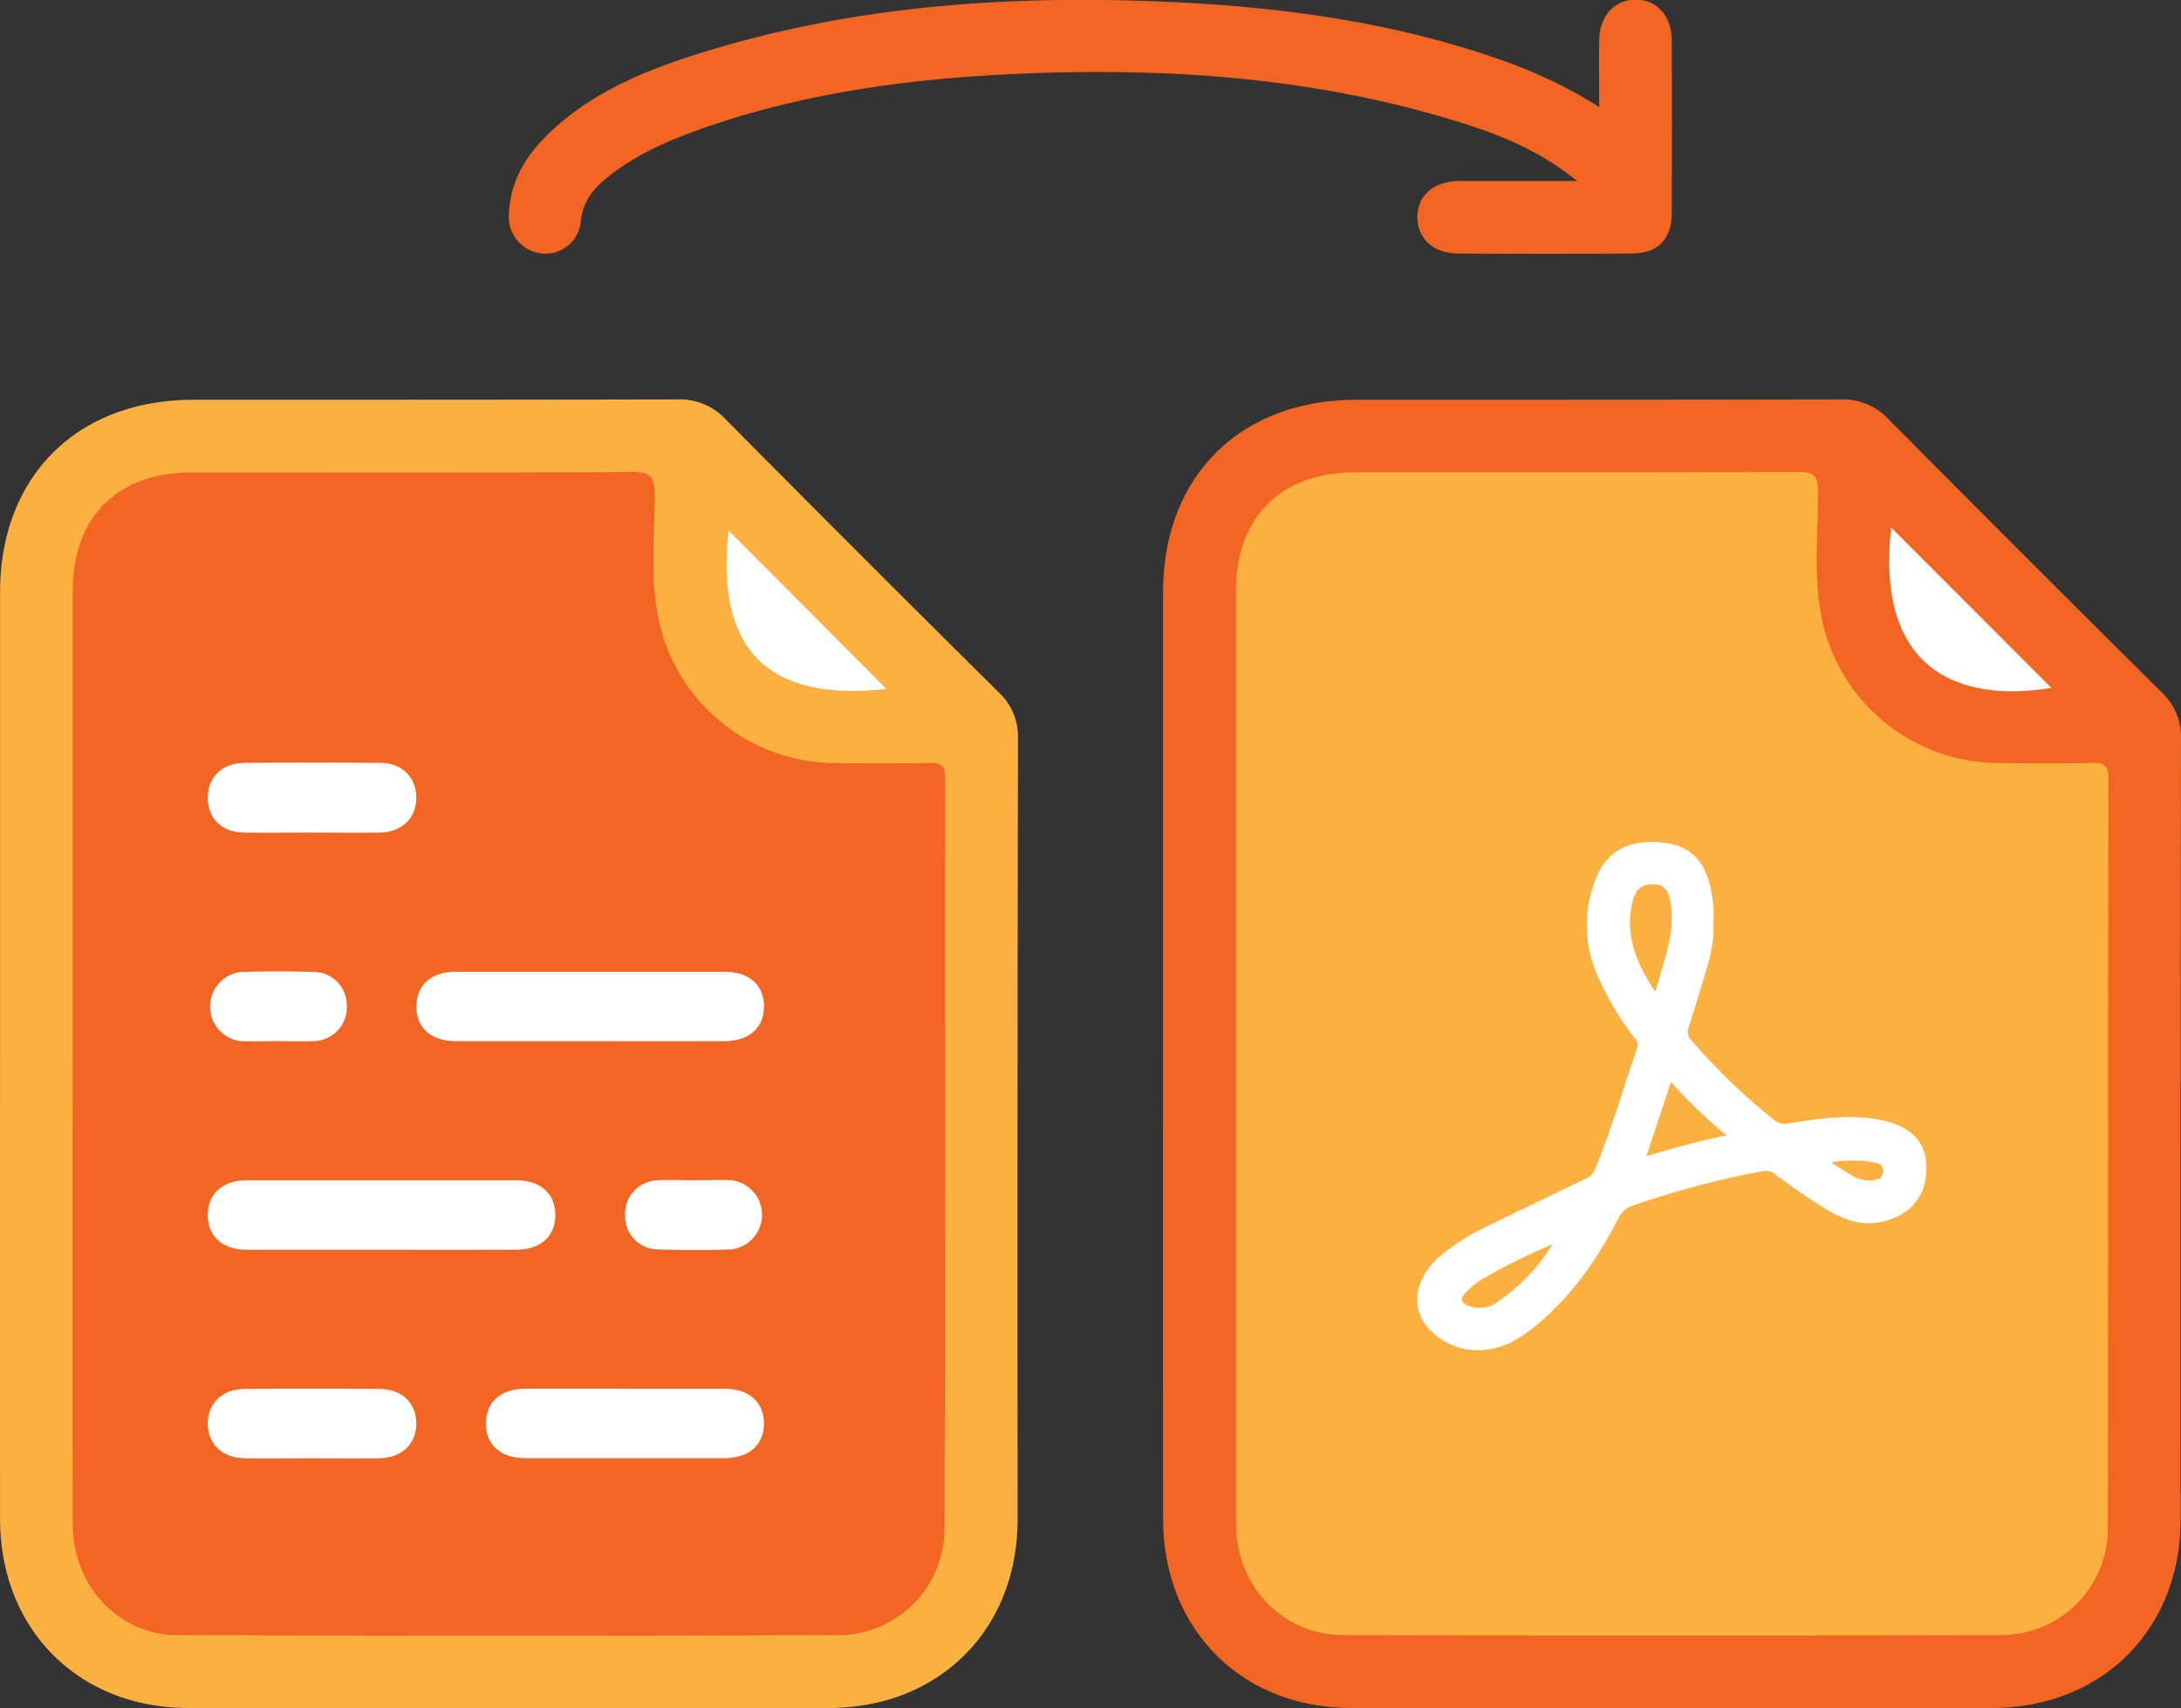 <svg id="Layer_1" data-name="Layer 1" xmlns="http://www.w3.org/2000/svg" viewBox="0 0 375.54 294.15"><rect x="0" y="0" width="375.54" height="294.15" fill="#333333" stroke="none"/><defs><style>.cls-1{fill:#fbb040;}.cls-2{fill:#f26522;}.cls-3{fill:#fff;}</style></defs><path class="cls-1" d="M28.38,236.42q0-39.69,0-79.38c0-20,13.26-33.19,33.35-33.19,27.76,0,55.53,0,83.29-.06a10.75,10.75,0,0,1,8.29,3.42q23.4,23.61,47,47a10.35,10.35,0,0,1,3.34,7.93q-.12,67.26-.06,134.53c0,19-13.54,32.45-32.51,32.46q-55.14,0-110.28,0c-18.93,0-32.4-13.55-32.42-32.55Q28.35,276.51,28.38,236.42Z" transform="translate(-28.37 -55.01)"/><path class="cls-2" d="M228.63,236.42q0-39.69,0-79.38c0-20,13.26-33.19,33.35-33.19,27.77,0,55.53,0,83.29-.06a10.72,10.72,0,0,1,8.29,3.42q23.42,23.61,47,47a10.35,10.35,0,0,1,3.35,7.93q-.12,67.26-.07,134.53c0,18.95-13.54,32.45-32.51,32.46q-55.12,0-110.27,0c-18.94,0-32.4-13.55-32.42-32.55Q228.6,276.51,228.63,236.42Z" transform="translate(-28.37 -55.01)"/><path class="cls-2" d="M303.73,73.43c0-4.26-.05-7.87,0-11.47.08-4.23,2.62-7,6.29-7s6.17,2.78,6.2,7q.07,14.86,0,29.71c0,4.59-2.41,7-7,7q-14.85.1-29.7,0c-4.28,0-7-2.5-7.09-6.15-.07-3.8,2.76-6.31,7.28-6.34,6.45,0,12.89,0,20.23,0-6.56-5.32-13.4-8-20.42-10.18-25.19-7.82-51.08-9.46-77.23-8.21-18.52.89-36.77,3.45-54.31,9.82-5.5,2-10.82,4.45-15.38,8.25-2.24,1.87-3.88,4-4.21,7.16a6.12,6.12,0,0,1-6.72,5.64A6.29,6.29,0,0,1,116,92c.15-5.37,2.6-9.74,6.3-13.44,7.29-7.31,16.5-11.19,26.1-14.23,26.41-8.35,53.58-10.23,81.05-9,19.29.86,38.33,3.4,56.7,9.76A83.56,83.56,0,0,1,303.73,73.43Z" transform="translate(-28.37 -55.01)"/><path class="cls-2" d="M40.89,236.51q0-39.87,0-79.76c0-12.69,7.72-20.38,20.46-20.38,25.28,0,50.56.08,75.84-.1,3.44,0,3.92,1,3.91,4.11,0,6.89-.76,13.81.55,20.66a31.15,31.15,0,0,0,30,25.36c5.61.12,11.21.1,16.81,0,2,0,2.66.39,2.65,2.54-.07,43.13,0,86.27-.1,129.41a18.34,18.34,0,0,1-18.22,18.24q-56.88.18-113.76,0c-10.28,0-18.12-8.54-18.14-19.13Q40.84,277,40.89,236.51Z" transform="translate(-28.37 -55.01)"/><path class="cls-1" d="M388.78,186.39c-5.6.13-11.21.12-16.81,0a31.14,31.14,0,0,1-30-25.33c-1.36-7.1-.55-14.3-.56-21.44,0-2.83-.83-3.35-3.48-3.34-25.41.11-50.82.06-76.23.07-12.75,0-20.5,7.69-20.51,20.35q0,39.67,0,79.36,0,40.66,0,81.32c0,10.78,8,19.16,18.5,19.19q56.68.15,113.37,0a18.34,18.34,0,0,0,18.25-18.21c.12-43.13,0-86.27.1-129.4C391.39,186.89,390.8,186.34,388.78,186.39Z" transform="translate(-28.37 -55.01)"/><path class="cls-3" d="M354,145.85l27.59,27.61C366,176.05,351.23,170.69,354,145.85Z" transform="translate(-28.37 -55.01)"/><path class="cls-3" d="M181,173.64q-30.62,3.45-27.18-27.27C162.84,155.43,172,164.62,181,173.64Z" transform="translate(-28.37 -55.01)"/><path class="cls-3" d="M323.42,213.73a22.39,22.39,0,0,1-1.18,8c-1,3.43-2,6.83-3.12,10.23a1.93,1.93,0,0,0,.44,2.13,106.83,106.83,0,0,0,14.23,13.74,2.78,2.78,0,0,0,2.44.65c4.83-.75,9.67-1.53,14.6-.84a17.32,17.32,0,0,1,3.79.91c4.19,1.6,5.91,4.57,5.35,9.12-.53,4.31-3.59,7-8,7.82-4.05.72-7.21-1-10.35-3-2.61-1.6-5.08-3.43-7.57-5.23a2.81,2.81,0,0,0-2.48-.52,154.46,154.46,0,0,0-22,5.86,4.19,4.19,0,0,0-2.55,2.23c-3.59,7-8,13.37-14.13,18.4-2.43,2-5.08,3.75-8.26,4.14a11.38,11.38,0,0,1-10.34-3.68c-3.06-3.41-2.3-8.38,1.63-12a37.32,37.32,0,0,1,8.86-5.67q8.25-4,16.53-8A3.14,3.14,0,0,0,303,256.4c2.83-6.81,4.82-13.91,7.26-20.85a1.76,1.76,0,0,0-.46-1.83,49.8,49.8,0,0,1-6.73-11.6,21.31,21.31,0,0,1,.17-16c1.74-4.3,5.16-6.22,9.82-6.13,7.53.15,9.68,4.48,10.34,11.13C323.49,212,323.42,212.88,323.42,213.73Z" transform="translate(-28.37 -55.01)"/><path class="cls-1" d="M313.4,225.82c-3.19-4.79-5.25-9.59-4-15.26.48-2.11,1.32-3.07,2.95-3.23,2.37-.22,3.24.64,3.64,3,.88,5.06-.95,9.63-2.27,14.31Z" transform="translate(-28.37 -55.01)"/><path class="cls-1" d="M325.62,250.52c-4.83,1-9.12,2.23-13.75,3.57,1.44-4.36,2.78-8.4,4.21-12.75A93.74,93.74,0,0,0,325.62,250.52Z" transform="translate(-28.37 -55.01)"/><path class="cls-1" d="M295.7,269.29A32.84,32.84,0,0,1,286,279.35a5.12,5.12,0,0,1-5,.41c-1.06-.44-1.23-1.06-.47-1.94a14,14,0,0,1,3.75-2.92A96.16,96.16,0,0,1,295.7,269.29Z" transform="translate(-28.37 -55.01)"/><path class="cls-1" d="M343.68,255.18a20.56,20.56,0,0,1,7.34,0c.83.18,1.7.38,1.59,1.6s-.89,1.31-1.76,1.48a5.54,5.54,0,0,1-3.85-1C345.86,256.61,344.78,255.87,343.68,255.18Z" transform="translate(-28.37 -55.01)"/><path class="cls-3" d="M130,234.3c-7.72,0-15.45,0-23.17,0-4.31,0-6.86-2.39-6.76-6.15.09-3.58,2.6-5.8,6.74-5.8q23.16,0,46.34,0c4.31,0,6.86,2.38,6.77,6.15-.09,3.57-2.61,5.78-6.75,5.8C145.44,234.32,137.71,234.3,130,234.3Z" transform="translate(-28.37 -55.01)"/><path class="cls-3" d="M93.69,270.22c-7.6,0-15.2,0-22.8,0-4.3,0-6.85-2.41-6.75-6.17.1-3.57,2.61-5.78,6.76-5.79q23.17,0,46.34,0c4.14,0,6.66,2.22,6.75,5.79.1,3.77-2.45,6.15-6.76,6.17C109.38,270.24,101.54,270.22,93.69,270.22Z" transform="translate(-28.37 -55.01)"/><path class="cls-3" d="M136.34,294.16c5.61,0,11.21,0,16.82,0,4.14,0,6.65,2.22,6.75,5.79.09,3.77-2.46,6.15-6.76,6.16q-17.19,0-34.38,0c-4.29,0-6.84-2.4-6.74-6.17.1-3.57,2.61-5.76,6.75-5.78C124.64,294.14,130.49,294.16,136.34,294.16Z" transform="translate(-28.37 -55.01)"/><path class="cls-3" d="M81.91,198.38c-3.86,0-7.72.06-11.58,0s-6.19-2.5-6.19-6,2.44-5.93,6.19-6q11.76-.09,23.53,0c3.75,0,6.19,2.49,6.19,6s-2.44,5.9-6.19,6C89.88,198.44,85.89,198.38,81.91,198.38Z" transform="translate(-28.37 -55.01)"/><path class="cls-3" d="M81.74,306.13c-3.73,0-7.47.05-11.2,0-4-.06-6.48-2.52-6.4-6.14.08-3.44,2.55-5.78,6.35-5.8q11.58-.09,23.16,0c4,0,6.49,2.47,6.4,6.13-.08,3.43-2.55,5.75-6.36,5.81C89.71,306.18,85.73,306.13,81.74,306.13Z" transform="translate(-28.37 -55.01)"/><path class="cls-3" d="M76.06,234.29c-2.11,0-4.24.11-6.34,0a6,6,0,0,1,.09-11.9q6.34-.21,12.69,0a5.7,5.7,0,0,1,5.58,5.8,5.8,5.8,0,0,1-5.67,6.1C80.3,234.39,78.18,234.29,76.06,234.29Z" transform="translate(-28.37 -55.01)"/><path class="cls-3" d="M148,258.25c2.12,0,4.24-.1,6.35,0a6,6,0,0,1-.07,11.91c-4.23.14-8.47.14-12.69,0a5.7,5.7,0,0,1-5.59-5.79,5.78,5.78,0,0,1,5.66-6.11C143.73,258.15,145.85,258.25,148,258.25Z" transform="translate(-28.37 -55.01)"/></svg>